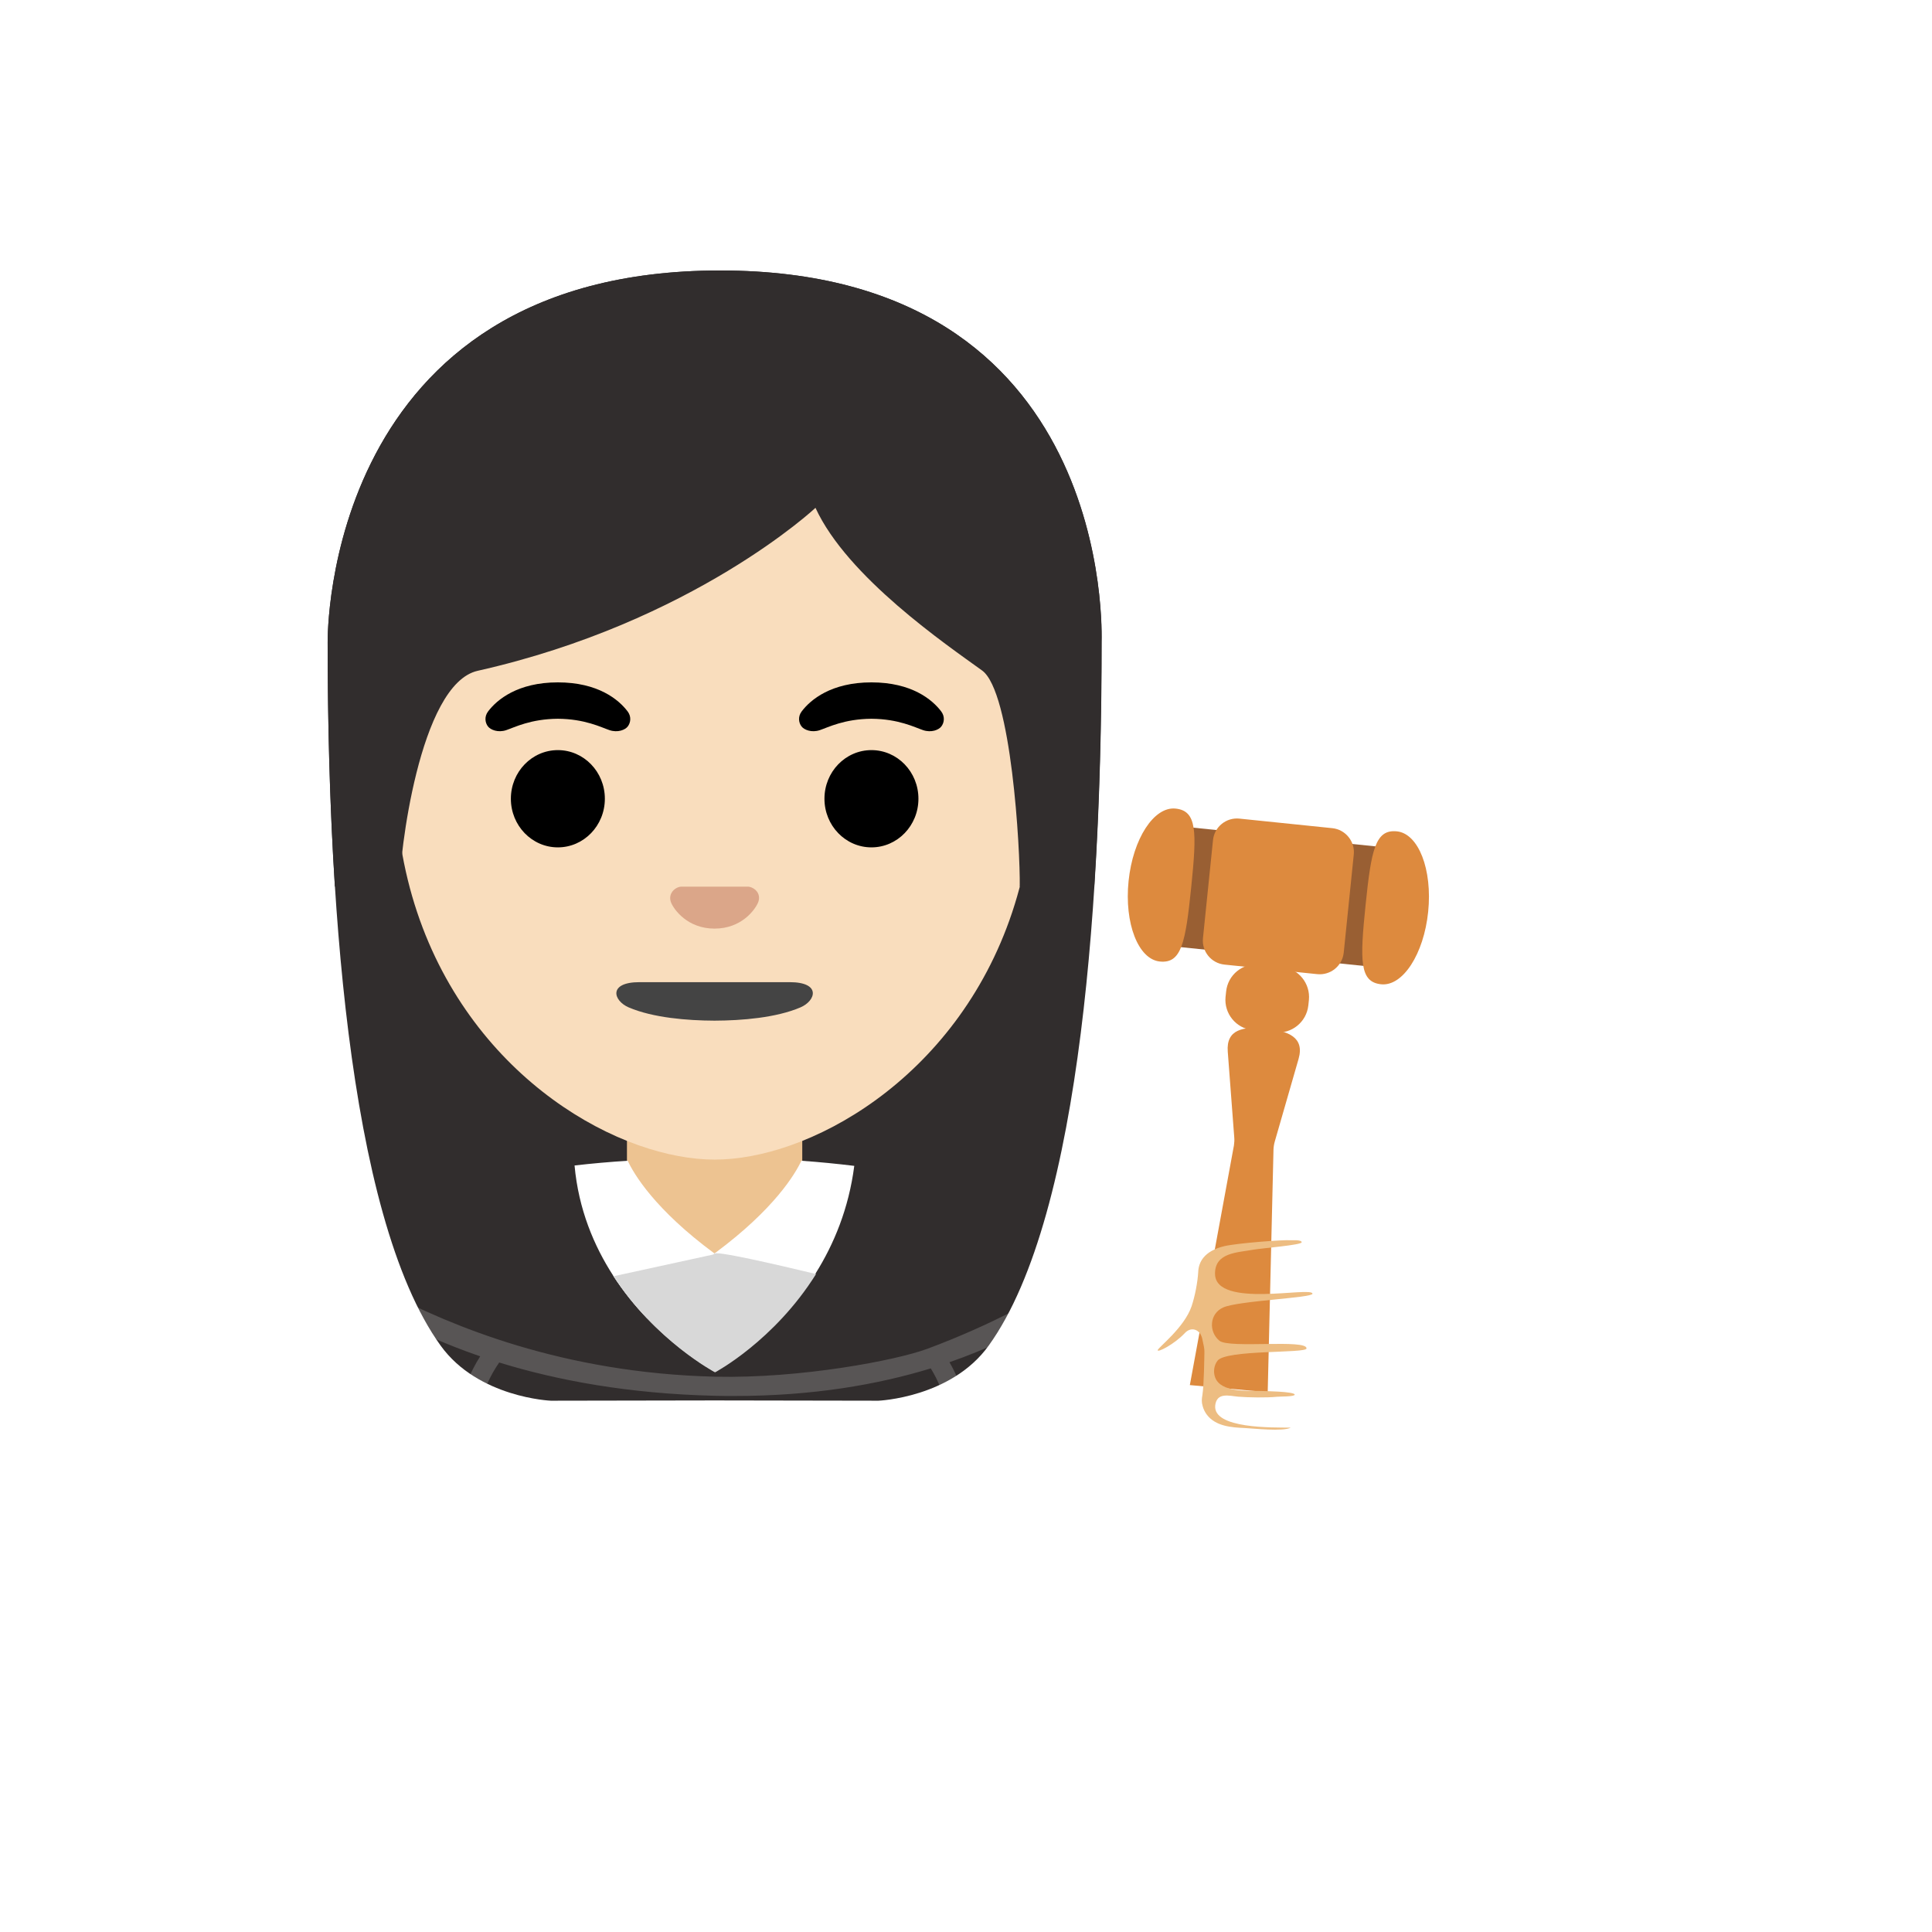 <svg xmlns="http://www.w3.org/2000/svg" version="1.1" xmlns:xlink="http://www.w3.org/1999/xlink" width="100%" height="100%" id="svgWorkerArea" viewBox="-25 -25 625 625" xmlns:idraw="https://idraw.muisca.co" style="background: white;"><defs id="defsdoc"><pattern id="patternBool" x="0" y="0" width="10" height="10" patternUnits="userSpaceOnUse" patternTransform="rotate(35)"><circle cx="5" cy="5" r="4" style="stroke: none;fill: #ff000070;"></circle></pattern></defs><g id="fileImp-237716931" class="cosito"><path id="pathImp-849144893" fill="#312d2d" class="grouped" d="M207.969 62.5C79.964 62.5 80.994 180.86 80.994 182.764 80.994 259.423 86.862 367.701 117.545 410.307 129.718 427.193 153.221 428.129 153.221 428.129 153.221 428.129 206.19 428.036 206.19 428.036 206.19 428.036 259.158 428.129 259.158 428.129 259.158 428.129 282.693 427.193 294.835 410.307 325.517 367.701 331.385 259.423 331.385 182.764 331.354 180.86 335.973 62.5 207.969 62.5 207.969 62.5 207.969 62.5 207.969 62.5"></path><path id="pathImp-764435869" fill="url(#IconifyId17ecdb2904d178eab23708)" class="grouped" d="M207.969 62.5C79.964 62.5 80.994 180.86 80.994 182.764 80.994 259.423 86.862 367.701 117.545 410.307 129.718 427.193 153.221 428.129 153.221 428.129 153.221 428.129 206.19 428.036 206.19 428.036 206.19 428.036 259.158 428.129 259.158 428.129 259.158 428.129 282.693 427.193 294.835 410.307 325.517 367.701 331.385 259.423 331.385 182.764 331.354 180.86 335.973 62.5 207.969 62.5 207.969 62.5 207.969 62.5 207.969 62.5"></path><path id="pathImp-881792034" fill="url(#IconifyId17ecdb2904d178eab23709)" class="grouped" d="M368.622 427.505C368.622 427.505 368.622 436.9 368.622 436.9 368.622 436.9 62.735 436.9 62.735 436.9 62.735 436.9 62.735 387.178 62.735 387.178 83.835 367.857 120.479 356.683 160.868 352.032 166.518 351.376 172.261 350.877 178.036 350.502 178.036 350.502 178.067 350.502 178.067 350.502 187.431 349.816 196.857 349.504 206.315 349.504 206.315 349.504 206.751 349.504 206.751 349.504 215.959 349.504 225.167 349.847 234.25 350.502 239.993 350.908 245.705 351.47 251.355 352.157 314.748 359.929 368.622 384.712 368.622 427.505 368.622 427.505 368.622 427.505 368.622 427.505"></path><path id="pathImp-335693137" fill="#fff" opacity=".19" class="grouped" d="M312.501 394.014C311.502 394.357 296.177 403.502 274.889 411.368 264.87 415.082 233.969 420.981 206.377 420.357 156.811 419.171 120.728 403.783 99.972 392.983 92.137 388.926 82.867 380.779 77.966 376.191 77.966 376.191 71.942 380.092 71.942 380.092 75.813 383.869 83.398 390.518 95.196 397.603 82.368 411.649 78.653 430.689 77.748 436.9 77.748 436.9 84.084 436.9 84.084 436.9 85.177 430.345 89.047 412.928 100.752 400.787 108.899 405.281 118.731 409.776 130.342 413.771 123.819 423.978 122.882 434.06 122.757 436.9 122.757 436.9 129 436.9 129 436.9 129.156 434.216 130.186 424.852 136.491 415.769 155.312 421.575 178.41 425.882 206.252 426.538 208.406 426.6 210.528 426.6 212.619 426.6 237.84 426.6 258.846 422.948 276.107 417.673 281.257 426.1 282.193 434.372 282.349 436.869 282.349 436.869 288.592 436.869 288.592 436.869 288.467 434.216 287.624 425.195 282.162 415.675 293.867 411.618 303.668 406.842 311.721 402.004 322.521 414.052 326.204 430.533 327.234 436.838 327.234 436.838 333.57 436.838 333.57 436.838 332.696 430.814 329.138 412.554 317.089 398.602 328.326 391.204 335.505 384.119 339.157 380.092 339.157 380.092 333.632 376.784 333.632 376.784 329.918 380.81 323.02 387.24 312.501 394.014 312.501 394.013 312.501 394.013 312.501 394.014"></path><path id="pathImp-457889646" fill="#edc391" class="grouped" d="M206.158 330.807C206.158 330.807 177.817 330.807 177.817 330.807 177.817 330.807 177.817 361.958 177.817 361.958 177.817 376.035 189.366 387.459 203.599 387.459 203.599 387.459 208.749 387.459 208.749 387.459 222.982 387.459 234.531 376.035 234.531 361.958 234.531 361.958 234.531 330.807 234.531 330.807 234.531 330.807 206.158 330.807 206.158 330.807 206.158 330.807 206.158 330.807 206.158 330.807"></path><path id="pathImp-187576063" fill="#d8d8d8" class="grouped" d="M238.87 386.897C235.632 392.064 231.901 396.904 227.727 401.349 216.74 413.147 206.158 418.734 206.158 418.734 206.158 418.734 195.421 413.053 184.372 401.505 180.258 397.254 176.568 392.612 173.353 387.646 173.353 387.646 206.127 380.498 206.127 380.498 206.127 380.498 206.158 380.498 206.158 380.498 206.158 380.498 206.158 380.467 206.158 380.467 206.065 380.342 206.19 380.248 206.47 380.248 209.311 379.936 228.226 384.337 238.87 386.897 238.87 386.897 238.87 386.897 238.87 386.897"></path><path id="pathImp-730207800" fill="#fff" class="grouped" d="M206.127 380.498C206.127 380.498 184.372 401.505 184.372 401.505 180.258 397.254 176.568 392.612 173.353 387.646 167.142 378.032 162.148 366.171 160.868 352.032 166.518 351.376 172.261 350.877 178.036 350.502 178.036 350.502 178.067 350.502 178.067 350.502 180.002 354.685 186.744 366.203 206.127 380.498 206.127 380.498 206.127 380.498 206.127 380.498"></path><path id="pathImp-546795487" fill="#fff" class="grouped" d="M251.355 352.157C249.576 365.984 244.738 377.533 238.87 386.897 235.632 392.064 231.901 396.904 227.727 401.349 227.727 401.349 206.158 380.498 206.158 380.498 206.158 380.498 206.158 380.467 206.158 380.467 206.158 380.467 206.47 380.248 206.47 380.248 225.604 366.047 232.284 354.685 234.25 350.502 239.993 350.908 245.705 351.47 251.355 352.157 251.355 352.157 251.355 352.157 251.355 352.157"></path><path id="pathImp-699365080" fill="#f9ddbd" class="grouped" d="M206.19 99.706C152.503 99.706 102.781 139.627 102.781 224.277 102.781 292.259 144.887 332.493 181.531 345.477 190.271 348.567 198.698 350.128 206.19 350.128 213.618 350.128 222.015 348.599 230.692 345.54 267.398 332.617 309.598 292.384 309.598 224.308 309.598 139.627 259.876 99.706 206.19 99.706 206.19 99.706 206.19 99.706 206.19 99.706"></path><path id="ellipseImp-38071477" class="grouped" d="M140.268 233.391C140.268 224.7 147.07 217.66 155.468 217.66 163.867 217.66 170.669 224.7 170.669 233.391 170.669 242.083 163.867 249.123 155.468 249.123 147.07 249.123 140.268 242.083 140.268 233.391 140.268 233.391 140.268 233.391 140.268 233.391"></path><path id="ellipseImp-335444881" class="grouped" d="M241.71 233.391C241.71 224.7 248.513 217.66 256.911 217.66 265.309 217.66 272.111 224.7 272.111 233.391 272.111 242.083 265.309 249.123 256.911 249.123 248.513 249.123 241.71 242.083 241.71 233.391 241.71 233.391 241.71 233.391 241.71 233.391"></path><path id="pathImp-515320461" class="grouped" d="M178.036 205.143C175.133 201.304 168.453 195.748 155.468 195.748 142.484 195.748 135.773 201.335 132.901 205.143 131.622 206.829 131.934 208.795 132.839 209.982 133.651 211.074 136.085 212.104 138.769 211.199 141.454 210.294 146.698 207.578 155.468 207.516 164.239 207.578 169.483 210.294 172.167 211.199 174.852 212.104 177.286 211.105 178.098 209.982 179.003 208.795 179.315 206.829 178.036 205.143 178.036 205.143 178.036 205.143 178.036 205.143"></path><path id="pathImp-670582329" class="grouped" d="M279.478 205.143C276.575 201.304 269.895 195.748 256.911 195.748 243.926 195.748 237.215 201.335 234.344 205.143 233.064 206.829 233.376 208.795 234.281 209.982 235.093 211.074 237.528 212.104 240.212 211.199 242.896 210.294 248.14 207.578 256.911 207.516 265.682 207.578 270.925 210.294 273.61 211.199 276.294 212.104 278.729 211.105 279.54 209.982 280.445 208.795 280.757 206.829 279.478 205.143 279.478 205.143 279.478 205.143 279.478 205.143"></path><path id="pathImp-189421426" fill="#444" class="grouped" d="M230.442 292.727C230.442 292.727 181.906 292.727 181.906 292.727 171.574 292.727 173.416 298.783 178.41 300.905 186.244 304.245 197.325 305.15 206.096 305.181 206.096 305.181 206.221 305.181 206.221 305.181 214.992 305.15 226.072 304.245 233.907 300.905 238.932 298.783 240.774 292.727 230.442 292.727 230.442 292.727 230.442 292.727 230.442 292.727"></path><path id="pathImp-133458700" fill="#dba689" class="grouped" d="M218.082 262.076C217.77 261.951 217.426 261.858 217.083 261.826 217.083 261.826 195.265 261.826 195.265 261.826 194.922 261.858 194.61 261.951 194.266 262.076 192.3 262.887 191.207 264.916 192.144 267.101 193.08 269.286 197.419 275.404 206.158 275.404 214.898 275.404 219.237 269.286 220.173 267.101 221.172 264.916 220.079 262.856 218.082 262.076 218.082 262.076 218.082 262.076 218.082 262.076"></path><path id="pathImp-755631562" fill="#312d2d" class="grouped" d="M207.969 62.5C79.964 62.5 80.994 180.86 80.994 182.764 80.994 206.985 81.587 234.359 83.335 261.795 83.335 261.795 104.31 261.733 104.31 261.733 104.123 252.619 110.522 196.279 129.53 192.003 199.323 176.303 238.807 139.284 238.807 139.284 249.076 161.695 281.195 183.575 292.712 191.909 302.17 198.745 305.072 249.809 304.885 261.764 304.885 261.764 328.95 261.764 328.95 261.764 328.95 261.608 329.013 261.452 329.013 261.264 330.761 233.953 331.323 206.767 331.323 182.701 331.354 180.86 335.973 62.5 207.969 62.5 207.969 62.5 207.969 62.5 207.969 62.5"></path><stop offset="1" stop-color="#454140" id="stopImp-138030168" class="grouped"></stop><path id="pathImp-574927482" fill="url(#IconifyId17ecdb2904d178eab23710)" class="grouped" d="M207.969 62.5C79.964 62.5 80.994 180.86 80.994 182.764 80.994 206.985 81.587 234.359 83.335 261.795 83.335 261.795 104.31 261.733 104.31 261.733 104.123 252.619 110.522 196.279 129.53 192.003 199.323 176.303 238.807 139.284 238.807 139.284 249.076 161.695 281.195 183.575 292.712 191.909 302.17 198.745 305.072 249.809 304.885 261.764 304.885 261.764 328.95 261.764 328.95 261.764 328.95 261.608 329.013 261.452 329.013 261.264 330.761 233.953 331.323 206.767 331.323 182.701 331.354 180.86 335.973 62.5 207.969 62.5 207.969 62.5 207.969 62.5 207.969 62.5"></path><path id="pathImp-536697361" fill="#d8d8d8" class="grouped" d="M206.315 418.953C206.315 418.953 225.417 408.84 238.994 387.147 227.165 384.306 205.191 379.187 206.283 380.717 206.283 380.717 173.478 387.865 173.478 387.865 187.025 408.746 206.315 418.953 206.315 418.953 206.315 418.953 206.315 418.953 206.315 418.953"></path><stop offset="1" stop-color="#bdbdbd" id="stopImp-209102455" class="grouped"></stop><path id="pathImp-428553815" fill="url(#IconifyId17ecdb2904d178eab23711)" class="grouped" d="M178.098 350.471C172.355 350.877 166.674 351.408 161.024 352.032 163.022 374.131 173.915 390.642 184.528 401.723 184.528 401.723 206.315 380.685 206.315 380.685 186.494 366.109 179.908 354.467 178.098 350.471 178.098 350.471 178.098 350.471 178.098 350.471"></path><stop offset="1" stop-color="#bdbdbd" id="stopImp-323980200" class="grouped"></stop><path id="pathImp-129847690" fill="url(#IconifyId17ecdb2904d178eab23712)" class="grouped" d="M234.5 350.534C232.658 354.56 226.01 366.14 206.315 380.717 206.315 380.717 227.914 401.567 227.914 401.567 238.12 390.642 248.702 374.349 251.573 352.219 245.924 351.533 240.243 350.971 234.5 350.534 234.5 350.534 234.5 350.534 234.5 350.534"></path><path id="pathImp-29323" fill="#dd8a3e" class="grouped" d="M359.914 423.073C359.914 423.073 374.178 345.54 374.178 345.54 374.303 344.635 374.365 343.76 374.272 342.855 374.272 342.855 372.18 315.201 372.18 315.201 371.619 307.928 377.268 306.991 384.51 307.741 391.751 308.49 397.088 310.55 395.091 317.542 395.091 317.541 387.412 344.197 387.412 344.197 387.163 345.071 387.007 345.945 386.975 346.851 386.975 346.851 385.103 425.382 385.103 425.382 385.103 425.382 359.914 423.073 359.914 423.073 359.914 423.073 359.914 423.073 359.914 423.073"></path><path id="pathImp-488304553" fill="#dd8a3e" class="grouped" d="M382.387 287.015C382.387 287.015 389.691 287.764 389.691 287.764 395.028 288.326 398.961 293.133 398.431 298.502 398.431 298.502 398.243 300.25 398.243 300.25 397.663 305.613 392.875 309.51 387.506 308.989 387.506 308.989 380.202 308.24 380.202 308.24 374.839 307.66 370.942 302.872 371.462 297.503 371.462 297.503 371.65 295.755 371.65 295.755 372.198 290.374 377.007 286.459 382.387 287.015 382.387 287.015 382.387 287.015 382.387 287.015"></path><path id="pathImp-522697683" fill="#995f33" class="grouped" d="M352.657 280.957C352.657 280.957 356.624 242.296 356.624 242.296 356.624 242.296 429.996 249.828 429.996 249.828 429.996 249.828 426.032 288.485 426.032 288.485 426.032 288.485 352.657 280.957 352.657 280.957"></path><path id="pathImp-622358131" fill="#dd8a3e" class="grouped" d="M401.146 290.137C401.146 290.137 371.119 287.046 371.119 287.046 366.834 286.61 363.716 282.779 364.159 278.494 364.159 278.494 367.405 246.782 367.405 246.782 367.841 242.496 371.672 239.378 375.957 239.821 375.957 239.821 405.984 242.911 405.984 242.911 410.26 243.348 413.382 247.187 412.945 251.432 412.945 251.432 409.699 283.145 409.699 283.145 409.268 287.438 405.439 290.568 401.146 290.137 401.146 290.137 401.146 290.137 401.146 290.137"></path><path id="pathImp-964903465" fill="#dd8a3e" class="grouped" d="M360.351 262.076C362.192 244.097 362.286 237.293 355.294 236.575 348.303 235.857 341.498 246.345 340.094 260.016 338.689 273.687 343.215 285.33 350.207 286.048 357.198 286.765 358.509 280.055 360.351 262.076 360.351 262.076 360.351 262.076 360.351 262.076"></path><path id="pathImp-358534002" fill="#dd8a3e" class="grouped" d="M416.753 267.882C418.594 249.903 419.905 243.223 426.897 243.941 433.889 244.659 438.414 256.302 437.01 269.973 435.605 283.644 428.801 294.132 421.809 293.414 414.817 292.696 414.911 285.86 416.753 267.882 416.753 267.882 416.753 267.882 416.753 267.882"></path><stop offset="1" stop-color="#ffd29c" id="stopImp-129868467" class="grouped"></stop><path id="pathImp-490099642" fill="url(#IconifyId17ecdb2904d178eab23713)" class="grouped" d="M365.938 373.382C362.661 373.912 359.445 374.755 356.418 376.128 352.079 378.095 331.354 372.008 330.074 391.985 329.949 397.509 329.419 414.895 334.101 423.416 343.87 441.239 380.577 436.838 383.355 437.275 400.865 439.99 393.031 383.744 383.136 376.534 381.888 375.723 379.89 374.724 378.142 373.756 374.74 371.946 369.371 372.851 365.938 373.382 365.938 373.382 365.938 373.382 365.938 373.382"></path><stop offset="1" stop-color="#f9ddbd" id="stopImp-650218908" class="grouped"></stop><path id="pathImp-408618797" fill="url(#IconifyId17ecdb2904d178eab23714)" class="grouped" d="M390.502 425.289C390.502 425.289 370.745 424.852 370.745 424.852 368.308 424.7 366.14 426.386 365.688 428.785 365.189 431.344 367.062 433.779 369.777 434.278 369.777 434.278 389.316 437.181 389.316 437.181 392.438 437.743 395.434 435.652 395.746 432.624 395.746 432.624 395.902 431.063 395.902 431.063 396.214 428.004 393.749 425.351 390.502 425.289 390.502 425.289 390.502 425.289 390.502 425.289"></path><stop offset="1" stop-color="#f9ddbd" id="stopImp-605931758" class="grouped"></stop><path id="pathImp-898179000" fill="url(#IconifyId17ecdb2904d178eab23715)" class="grouped" d="M330.23 405.5C330.23 405.5 334.225 408.278 340.312 410.681 358.853 418.016 361.1 395.324 361.537 391.829 363.784 373.787 379.734 377.814 393.249 376.909 396.058 376.721 405.672 375.254 408.263 368.918 410.978 358.368 400.178 358.524 377.362 357.151 371.15 356.776 364.97 356.87 358.79 357.744 329.481 361.833 329.231 391.985 330.23 405.5 330.23 405.5 330.23 405.5 330.23 405.5"></path><stop offset="1" stop-color="#f9ddbd" id="stopImp-311557338" class="grouped"></stop><path id="pathImp-90511734" fill="url(#IconifyId17ecdb2904d178eab23716)" class="grouped" d="M396.651 393.202C396.651 393.202 368.372 395.605 368.372 395.605 364.565 395.886 364.502 398.758 364.315 402.379 364.034 406.28 364.502 409.651 368.653 409.901 368.653 409.901 397.057 411.243 397.057 411.243 401.864 411.493 405.922 407.841 405.859 403.252 405.859 403.252 405.828 400.911 405.828 400.912 405.703 396.23 401.521 392.671 396.651 393.202 396.651 393.202 396.651 393.202 396.651 393.202"></path><stop offset="1" stop-color="#f9ddbd" id="stopImp-389523104" class="grouped"></stop><path id="pathImp-198825546" fill="url(#IconifyId17ecdb2904d178eab23717)" class="grouped" d="M396.277 376.534C396.277 376.534 372.024 379.936 372.024 379.936 368.404 380.405 365.813 383.339 365.813 386.772 365.751 390.518 369.028 393.545 372.992 393.577 372.992 393.576 397.557 393.764 397.557 393.764 402.145 393.764 405.89 390.081 405.578 385.68 405.578 385.68 405.422 383.432 405.422 383.432 405.079 378.969 400.896 375.785 396.277 376.534 396.277 376.534 396.277 376.534 396.277 376.534"></path><stop offset="1" stop-color="#f9ddbd" id="stopImp-76922023" class="grouped"></stop><path id="pathImp-656461668" fill="url(#IconifyId17ecdb2904d178eab23718)" class="grouped" d="M394.061 410.369C394.061 410.369 371.65 411.618 371.65 411.618 368.31 411.742 365.719 414.208 365.438 417.361 365.064 420.763 367.811 423.791 371.431 424.165 371.431 424.165 393.811 426.225 393.811 426.225 397.994 426.6 401.708 423.541 401.802 419.514 401.802 419.514 401.864 417.454 401.864 417.454 401.895 413.303 398.337 410.057 394.061 410.369 394.061 410.369 394.061 410.369 394.061 410.369"></path><path id="pathImp-699808124" fill="#edbd82" class="grouped" d="M397.65 411.243C397.994 408.091 372.586 411.337 369.465 408.715 365.907 405.75 366.281 399.944 370.682 397.978 375.583 395.761 399.586 394.887 399.586 393.514 399.554 391.017 368.279 398.383 368.06 387.147 367.935 380.186 375.302 380.217 380.233 379.312 383.167 378.781 396.09 377.783 396.09 376.877 396.09 375.972 392.906 376.253 392.562 376.222 390.222 376.003 375.146 377.158 371.088 378.126 364.377 379.718 362.754 383.463 362.629 386.397 362.442 389.8 361.568 394.326 360.476 397.572 358.135 404.47 349.769 410.837 349.52 411.743 349.239 412.741 354.857 409.932 358.322 406.218 360.382 404.033 363.222 405.063 363.909 407.997 364.315 409.776 364.658 411.43 364.627 412.18 364.596 413.74 364.502 423.104 363.971 426.319 363.753 427.567 363.659 428.535 364.065 429.909 364.346 430.907 364.814 431.875 365.438 432.686 368.31 436.432 373.429 436.775 377.611 436.963 380.14 437.087 390.19 438.18 392.531 436.838 386.944 436.775 367.311 437.275 368.123 429.627 368.653 425.351 372.586 426.537 375.458 426.818 378.735 427.099 384.853 427.193 388.13 426.85 389.036 426.756 393.842 426.849 393.842 426.163 393.842 425.133 383.76 425.008 382.637 424.977 378.548 424.852 370.027 425.507 368.123 420.669 367.436 418.89 367.686 416.705 368.872 415.176 371.712 411.555 397.463 412.866 397.65 411.243 397.65 411.243 397.65 411.243 397.65 411.243"></path></g></svg>